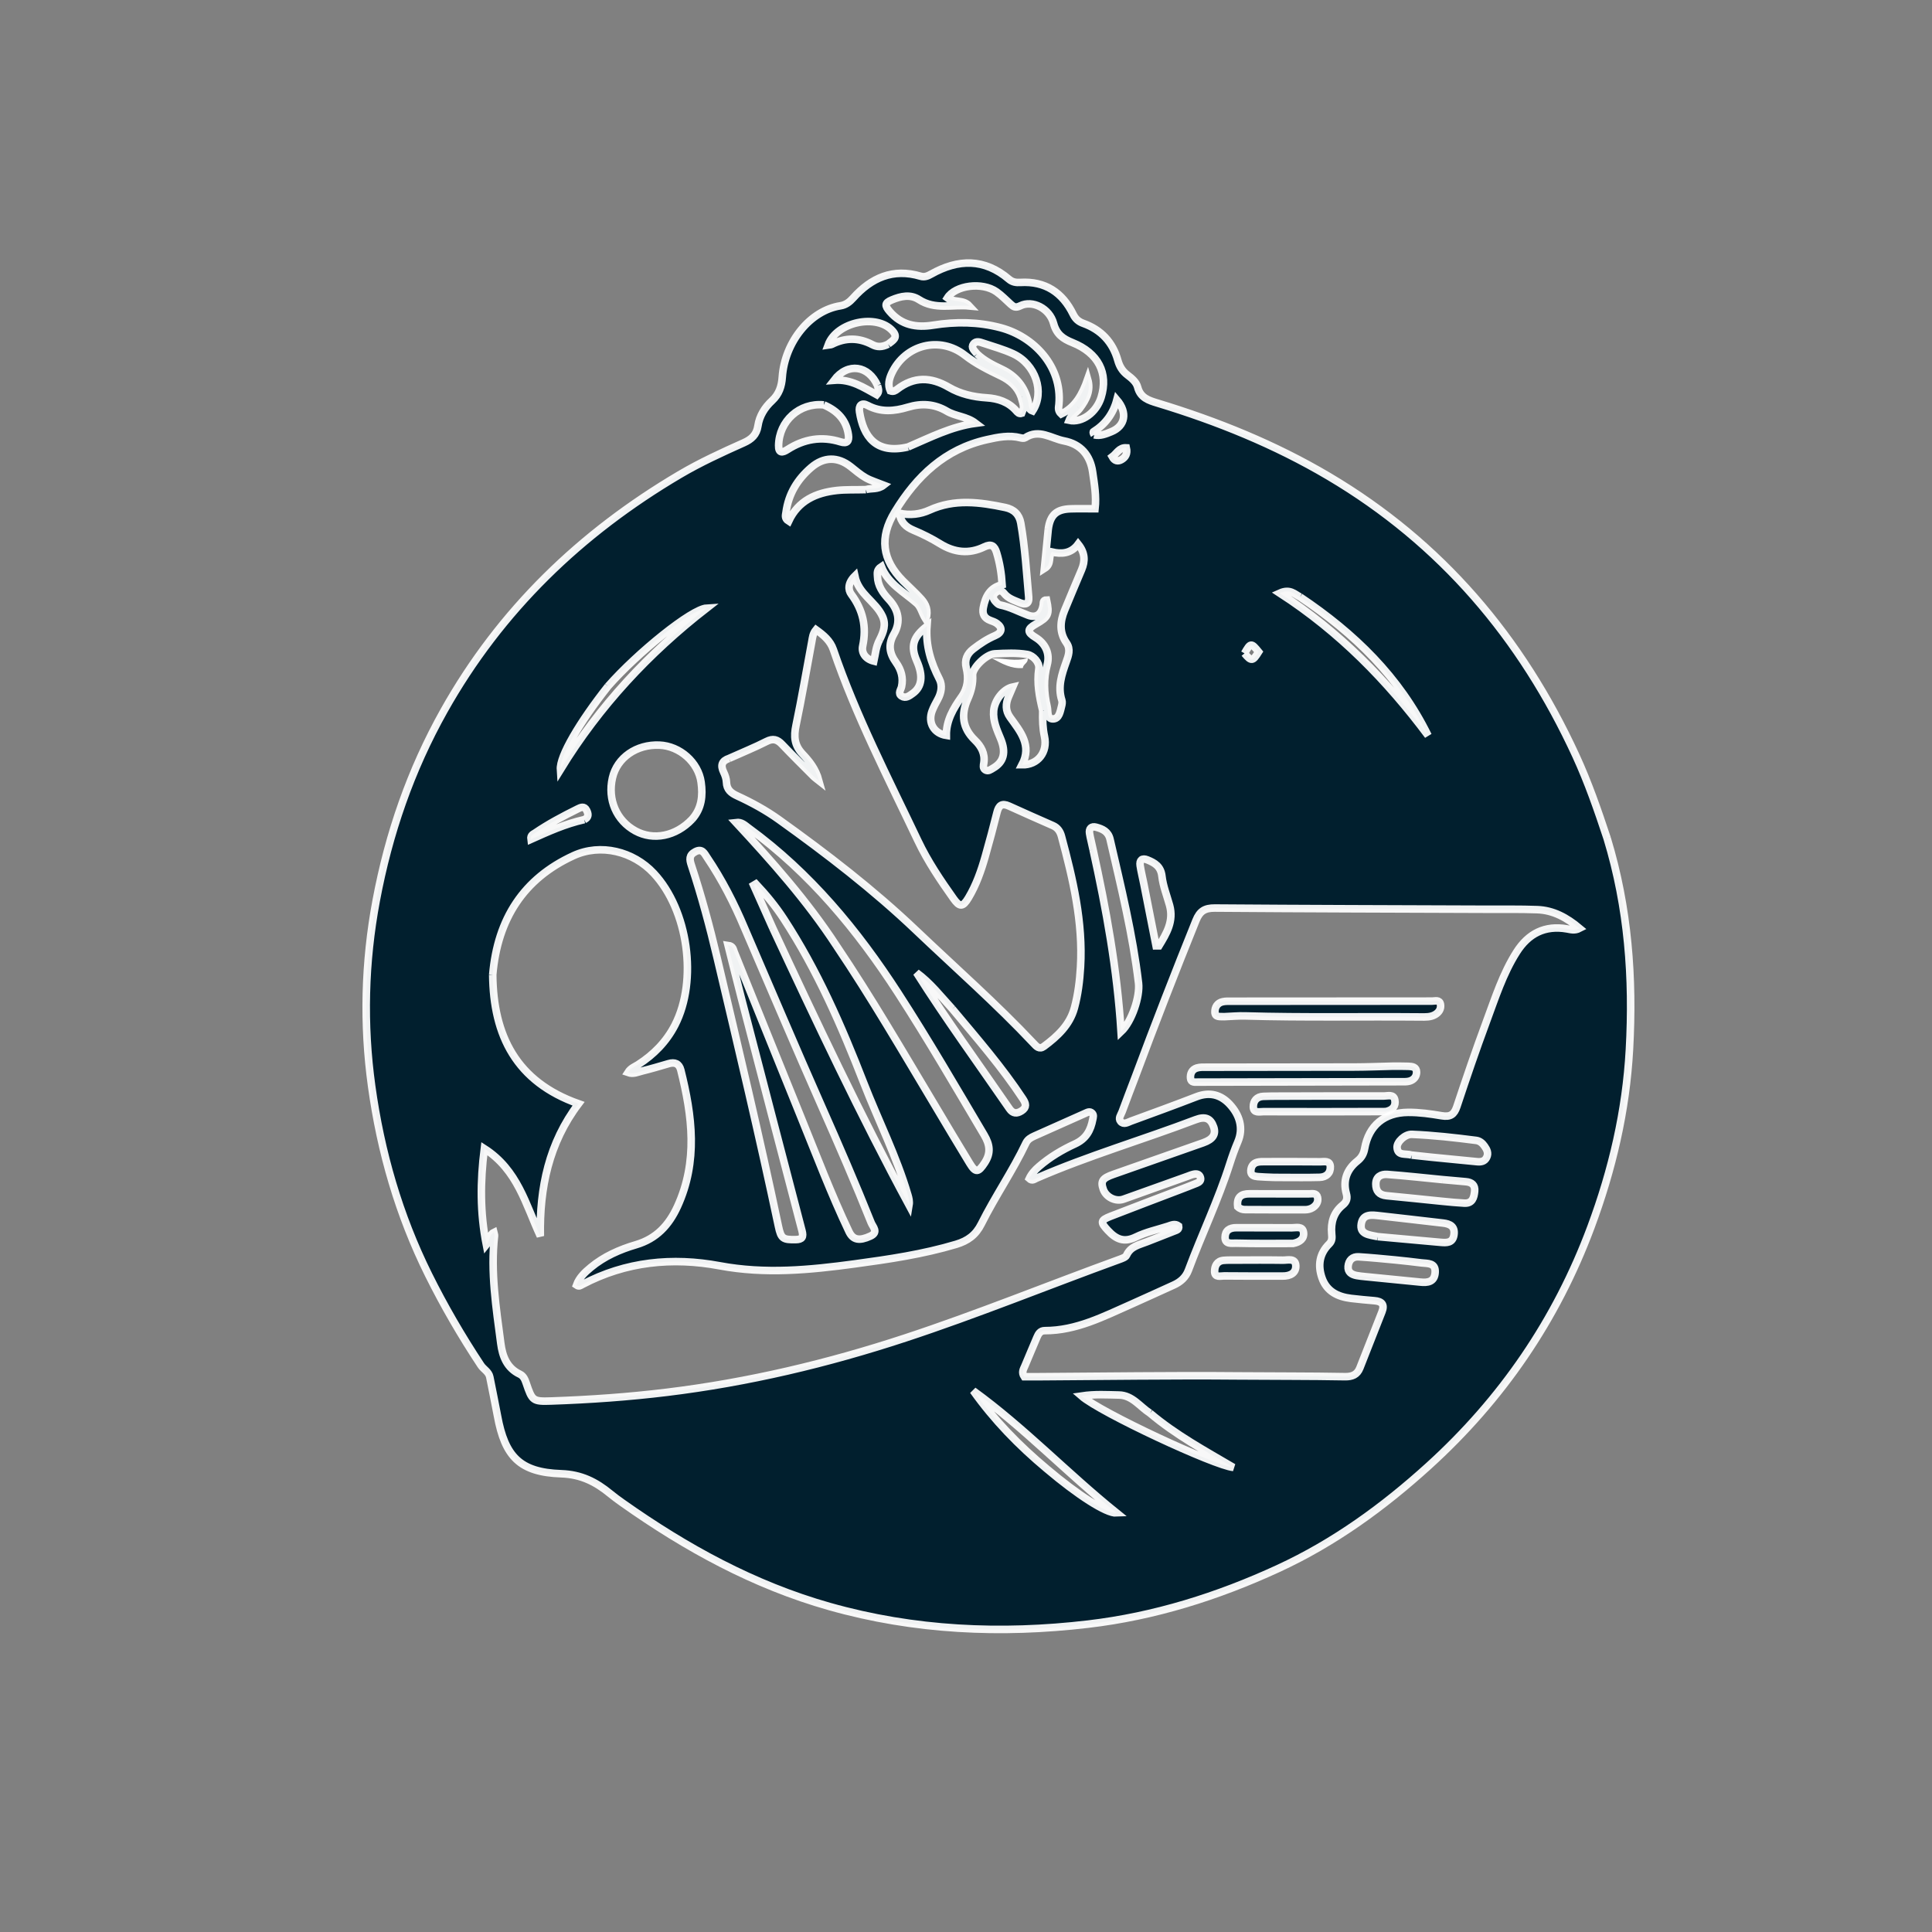 <?xml version="1.0" encoding="UTF-8" standalone="no"?>
<svg
   xmlns:dc="http://purl.org/dc/elements/1.1/"
   xmlns:cc="http://creativecommons.org/ns#"
   xmlns:rdf="http://www.w3.org/1999/02/22-rdf-syntax-ns#"
   xmlns:svg="http://www.w3.org/2000/svg"
   xmlns="http://www.w3.org/2000/svg"
   xmlns:sodipodi="http://sodipodi.sourceforge.net/DTD/sodipodi-0.dtd"
   xmlns:inkscape="http://www.inkscape.org/namespaces/inkscape"
   version="1.1"
   id="Layer_1"
   x="0px"
   y="0px"
   width="100%"
   viewBox="0 0 1024 1024"
   enable-background="new 0 0 1024 1024"
   xml:space="preserve"
   sodipodi:docname="logo_bleu_fonce_blanc.svg"
   inkscape:version="0.92.4 (5da689c313, 2019-01-14)"><rect x="0" y="0" width="1024" height="1024" fill="#808080" stroke="none"/><defs
   id="defs3759" /><sodipodi:namedview
   pagecolor="#ffffff"
   bordercolor="#666666"
   borderopacity="1"
   objecttolerance="10"
   gridtolerance="10"
   guidetolerance="10"
   inkscape:pageopacity="0"
   inkscape:pageshadow="2"
   inkscape:window-width="1920"
   inkscape:window-height="1017"
   id="namedview3757"
   showgrid="false"
   inkscape:zoom="1.1711456"
   inkscape:cx="539.06444"
   inkscape:cy="574.1359"
   inkscape:window-x="-8"
   inkscape:window-y="-8"
   inkscape:window-maximized="1"
   inkscape:current-layer="Layer_1" />
<path
   fill="#000000"
   opacity="1"
   stroke="none"
   d=" M851.804,444.31   C863.025,481.129 865.726,518.349 863.637,556.27   C861.84,588.884 854.52,620.085 843.187,650.5   C824.872,699.656 796.093,741.665 757.232,776.94   C733.131,798.816 707.069,817.702 677.468,831.354   C645.371,846.157 611.822,856.698 576.71,860.821   C530.542,866.244 484.655,864.226 439.605,851.469   C399.502,840.113 363.603,820.394 329.797,796.482   C327.621,794.943 325.467,793.362 323.408,791.672   C315.854,785.468 308.13,781.481 297.482,781.114   C275.568,780.359 267.637,772.083 263.669,750.421   C262.413,743.56 260.94,736.739 259.615,729.89   C259.059,727.02 256.353,725.834 254.896,723.632   C244.676,708.192 235.38,692.221 227.148,675.649   C211.453,644.051 201.807,610.58 196.982,575.709   C192.431,542.813 193.265,510.089 199.394,477.346   C206.046,441.817 217.638,408.201 235.317,376.706   C265.266,323.353 307.82,282.502 360.216,251.564   C371.116,245.128 382.656,239.841 394.217,234.674   C398.263,232.865 401.032,230.484 401.735,225.686   C402.502,220.456 405.346,215.942 409.194,212.391   C412.934,208.939 414.285,204.723 414.618,199.955   C415.917,181.313 429.321,164.572 445.491,162.07   C448.227,161.646 450.32,160.049 452.166,157.982   C461.815,147.184 473.355,142.072 487.911,146.405   C490.04,147.038 491.714,146.311 493.544,145.282   C507.853,137.229 521.736,136.868 534.769,148.005   C536.617,149.584 538.587,149.827 540.794,149.698   C553.989,148.928 563.114,154.985 568.805,166.592   C569.991,169.01 571.639,170.487 574.165,171.395   C583.602,174.784 589.782,181.344 592.482,191.024   C593.367,194.199 594.905,196.744 597.567,198.76   C599.824,200.47 602.277,202.494 602.97,205.181   C604.433,210.862 608.792,212.216 613.491,213.642   C645.156,223.247 675.644,235.556 704.219,252.459   C763.854,287.734 806.463,337.992 835.253,400.523   C841.74,414.611 846.817,429.229 851.804,444.31  M261.154,516.634   C261.462,548.883 273.64,573.356 306.64,585.011   C290.945,605.766 285.919,629.531 286.386,655.144   C278.667,638.478 274.423,620.147 256.704,608.783   C254.492,626.308 254.412,642.739 257.786,659.842   C259.789,657.426 259.153,654.538 261.737,653.255   C261.915,654.013 262.167,654.498 262.116,654.95   C259.948,674.188 262.945,693.141 265.434,712.096   C266.319,718.837 268.634,725.088 275.509,728.34   C277.467,729.267 278.24,731.178 278.895,733.096   C282.086,742.451 282.362,742.903 292.206,742.564   C312.673,741.861 333.087,740.433 353.437,737.951   C396.57,732.691 438.609,722.724 479.828,709.155   C518.122,696.549 555.451,681.298 593.321,667.53   C594.699,667.029 596.603,666.406 597.096,665.313   C599.262,660.513 603.881,659.791 607.968,658.154   C612.759,656.234 617.598,654.433 622.381,652.495   C623.503,652.04 625.099,651.766 624.713,649.821   C622.786,648.342 620.906,649.322 619.049,649.921   C613.345,651.759 607.36,653.034 602.028,655.642   C595.696,658.739 591.532,656.805 587.225,652.17   C583.201,647.839 583.109,646.817 588.637,644.662   C600.738,639.943 612.896,635.375 625.028,630.737   C628.138,629.548 631.249,628.356 634.334,627.102   C635.626,626.577 636.755,625.789 636.263,624.101   C635.718,622.228 634.224,622.049 632.655,622.369   C631.525,622.6 630.445,623.086 629.35,623.477   C618.063,627.515 606.784,631.577 595.488,635.589   C591.333,637.064 586.244,634.544 584.775,630.384   C583.234,626.021 584.32,624.467 590.176,622.415   C606.049,616.854 621.918,611.281 637.774,605.675   C642.9,603.863 644.609,601.159 643.264,597.272   C641.719,592.808 638.895,591.478 633.699,593.455   C605.688,604.112 576.85,612.52 549.326,624.5   C548.215,624.983 547.085,626.114 545.52,624.668   C546.711,622.102 548.582,620.098 550.729,618.239   C556.452,613.284 562.955,609.421 569.725,606.317   C575.683,603.585 578.083,599.149 579.188,593.309   C579.408,592.143 579.82,591.002 578.847,590.028   C577.633,588.812 576.399,589.548 575.179,590.092   C566.207,594.094 557.229,598.081 548.264,602.096   C546.43,602.917 544.712,603.861 543.771,605.84   C536.749,620.602 527.422,634.099 520.129,648.69   C517.173,654.603 512.931,657.671 506.81,659.505   C489.184,664.786 471.085,667.441 452.939,669.901   C429.168,673.124 405.58,675.402 381.467,670.894   C356.44,666.215 331.663,668.628 308.583,680.852   C307.777,681.279 306.911,682.076 305.57,681.129   C306.993,677.147 309.993,674.367 313.132,671.761   C320.182,665.909 328.468,662.27 337.101,659.728   C347.931,656.539 354.523,649.374 359.065,639.483   C370.034,615.595 366.935,591.433 360.845,567.171   C359.98,563.724 357.669,562.787 354.349,563.761   C349.719,565.118 345.09,566.497 340.406,567.648   C338.056,568.225 335.65,569.485 332.813,568.45   C334.287,566.1 336.436,565.414 338.209,564.275   C346.504,558.944 353.181,552.165 357.732,543.327   C369.922,519.651 364.738,482.337 346.483,462.829   C335.607,451.207 318.382,446.894 303.932,453.538   C277.549,465.667 263.733,486.919 261.154,516.634  M601.621,571.026   C599.318,577.097 596.972,583.153 594.74,589.25   C594.139,590.892 592.539,592.714 593.954,594.38   C595.598,596.316 597.71,594.854 599.497,594.199   C611.064,589.958 622.646,585.753 634.132,581.301   C641.102,578.599 647.054,580.16 651.854,585.388   C657.038,591.033 659.175,597.948 656.062,605.242   C654.427,609.073 653.057,612.947 651.805,616.875   C645.677,636.106 636.921,654.309 629.9,673.189   C628.471,677.033 625.697,679.475 622.045,681.116   C614.603,684.46 607.211,687.92 599.745,691.209   C584.987,697.709 570.544,705.277 553.791,705.265   C551.347,705.263 550.371,706.941 549.561,708.877   C547.44,713.945 545.254,718.985 543.158,724.062   C542.492,725.678 541.289,727.298 542.871,729.692   C545.05,729.692 547.515,729.703 549.98,729.69   C585.282,729.5 620.587,728.945 655.884,729.261   C674.871,729.431 693.861,729.315 712.845,729.666   C716.593,729.735 719.333,728.694 720.768,725.025   C724.646,715.103 728.551,705.191 732.471,695.286   C734.02,691.373 732.364,689.728 728.533,689.406   C724.389,689.058 720.244,688.68 716.115,688.186   C709.049,687.339 703.193,684.493 700.692,677.333   C698.377,670.705 699.286,664.454 704.463,659.355   C706.175,657.667 706.014,655.948 705.827,653.898   C705.283,647.92 706.857,642.604 711.658,638.716   C713.778,636.999 714.299,635.249 713.587,632.657   C711.66,625.64 713.874,619.789 719.436,615.358   C721.707,613.548 722.792,611.551 723.29,608.758   C725.484,596.459 733.782,589.687 746.28,589.581   C752.31,589.53 758.26,590.395 764.144,591.382   C768.688,592.144 770.749,590.789 772.182,586.476   C777.167,571.471 782.262,556.494 787.767,541.673   C792.455,529.052 796.535,516.12 803.838,504.624   C810.085,494.789 818.823,490.293 830.58,492.343   C832.551,492.687 834.634,493.375 837.207,492.03   C830.335,486.266 823.238,482.444 814.768,482.134   C805.792,481.805 796.799,481.955 787.813,481.921   C739.842,481.741 691.871,481.645 643.902,481.284   C638.592,481.244 635.91,482.875 633.885,487.894   C622.856,515.226 612.175,542.689 601.621,571.026  M386.456,401.963   C382.55,403.245 381.794,405.663 383.557,409.292   C384.344,410.914 384.983,412.778 385.037,414.552   C385.159,418.534 387.475,420.337 390.761,421.848   C398.489,425.399 405.947,429.48 412.881,434.442   C438.239,452.588 462.923,471.587 485.54,493.113   C506.412,512.978 528.075,532.024 547.848,553.033   C549.352,554.631 550.828,556.437 553.312,554.595   C560.513,549.257 567,543.241 569.448,534.252   C571.373,527.187 572.267,519.887 572.697,512.574   C574.097,488.775 568.691,465.95 562.592,443.234   C561.911,440.699 560.582,438.696 558.086,437.592   C550.318,434.158 542.53,430.77 534.812,427.228   C531.037,425.495 529.358,426.862 528.427,430.586   C526.491,438.334 524.42,446.052 522.244,453.737   C520.065,461.437 517.421,469.006 513.289,475.892   C510.301,480.871 508.633,480.846 505.402,476.292   C498.457,466.5 491.724,456.54 486.565,445.679   C470.711,412.297 453.685,379.426 441.706,344.327   C440.065,339.518 436.458,336.601 432.524,333.76   C430.76,335.915 430.666,337.965 430.306,339.878   C427.505,354.753 424.995,369.688 421.89,384.498   C420.668,390.323 420.998,394.97 425.314,399.553   C428.825,403.281 432.287,407.385 434.023,413.751   C432.538,412.575 431.884,412.155 431.349,411.617   C425.712,405.948 420.014,400.337 414.509,394.543   C411.994,391.896 409.732,391.222 406.241,393   C400.016,396.17 393.508,398.784 386.456,401.963  M555.605,280.424   C556.621,272.978 559.898,269.931 567.442,269.685   C571.706,269.546 575.979,269.66 580.417,269.66   C581.183,262.913 580.031,256.523 579.116,250.137   C577.839,241.235 572.722,235.37 563.974,233.7   C557.246,232.416 550.68,227.105 543.363,232.014   C542.788,232.4 541.69,232.255 540.915,232.053   C534.877,230.479 528.953,231.703 523.128,233.008   C500.799,238.01 485.739,252.443 474.255,271.314   C466,284.877 467.468,296.642 478.658,307.921   C481.825,311.113 485.201,314.11 488.21,317.442   C490.745,320.248 492.172,323.557 490.729,328.241   C488.643,324.965 488.247,321.79 485.887,319.708   C479.103,313.725 470.696,309.43 467.159,300.322   C464.533,302.048 465.043,303.83 465.078,305.407   C465.187,310.406 467.855,314.218 471.087,317.685   C476.216,323.188 477.575,329.461 473.821,335.988   C470.6,341.59 471.368,346.227 474.926,351.184   C477.611,354.924 478.883,359.218 477.85,363.953   C477.489,365.609 475.757,367.544 477.875,368.941   C480.079,370.394 482.042,368.753 483.765,367.527   C488.699,364.019 489.376,358.232 485.924,350.335   C482.534,342.579 483.804,337.743 491.317,331.875   C490.557,342.268 493.432,351.268 497.911,359.991   C499.579,363.24 498.953,367.16 497.075,370.601   C495.959,372.645 494.828,374.711 494.014,376.883   C491.71,383.03 494.995,388.77 501.577,389.798   C501.51,381.892 505.273,375.482 509.661,369.323   C512.99,364.649 513.47,359.441 512.157,354.05   C511.113,349.764 512.5,346.565 515.849,343.975   C519.418,341.214 523.141,338.724 527.314,336.939   C531.108,335.316 531.553,332.819 528.42,330.482   C527.381,329.706 526.054,329.284 524.816,328.811   C521.668,327.61 520.551,325.434 521.162,322.118   C522.256,316.184 524.744,311.417 531.172,309.899   C530.805,303.829 529.865,298.291 528.212,292.853   C527.121,289.266 525.395,288.037 521.651,289.864   C513.649,293.767 505.821,292.856 498.33,288.242   C493.782,285.44 489.035,283.05 484.098,280.994   C480.329,279.424 477.429,276.959 476.704,272.048   C482.482,273.27 487.834,272.564 492.651,270.369   C505.931,264.32 519.303,266.144 532.81,268.984   C537.445,269.958 540.236,272.724 541.031,277.261   C543.304,290.22 544.049,303.354 545.23,316.435   C545.564,320.136 543.543,320.728 540.509,319.441   C537.465,318.15 534.279,317.217 532.085,314.361   C530.737,312.608 528.828,312.84 527.323,314.435   C525.877,315.966 526.411,317.53 527.672,318.869   C528.343,319.582 529.158,320.465 530.032,320.633   C535.308,321.653 539.968,324.24 544.916,326.087   C549.328,327.734 552.025,325.568 552.901,320.837   C553.109,319.713 552.606,318 554.694,317.995   C556.324,325.671 555.744,326.957 548.952,330.8   C544.33,333.416 544.297,335.114 548.816,337.852   C553.947,340.96 556.669,346.244 555.018,352.388   C553.001,359.896 553.306,367.181 555.033,374.564   C555.603,376.998 554.742,381.055 558.102,381.033   C561.446,381.012 561.935,377.004 562.683,374.148   C562.93,373.204 563.096,372.07 562.808,371.181   C560.486,364.011 562.755,357.449 565.119,350.803   C566.268,347.571 567.608,344.11 565.253,340.751   C561.393,335.246 561.819,329.466 564.21,323.62   C567.172,316.378 570.236,309.178 573.279,301.969   C575.221,297.368 575.169,293.037 571.45,288.397   C567.654,293.543 562.469,293.736 557.523,292.554   C555.307,295.238 557.627,298.785 553.536,301.35   C554.249,294.015 554.868,287.648 555.605,280.424  M394.598,491.805   C389.102,478.72 382.649,466.138 374.702,454.363   C373.294,452.276 372.147,449.486 368.475,451.451   C365.098,453.257 365.45,455.577 366.43,458.545   C371.754,474.669 376.171,491.073 380.064,507.575   C391.247,554.98 402.541,602.364 412.595,650.029   C413.968,656.539 415.028,657.14 421.732,657.029   C425.227,656.971 425.958,655.669 425.084,652.339   C414.317,611.308 403.64,570.252 392.976,529.193   C390.572,519.938 388.304,510.648 385.901,501.084   C388.571,501.431 388.622,503.218 389.132,504.477   C400.875,533.491 412.504,562.551 424.297,591.544   C432.639,612.052 440.466,632.781 449.984,652.795   C452.108,657.261 455.473,657.861 461.312,655.173   C465.797,653.107 462.606,650.229 461.748,648.082   C453.458,627.365 444.604,606.89 435.561,586.486   C421.732,555.279 408.426,523.84 394.598,491.805  M443.309,501.229   C461.828,528.718 478.459,557.373 495.484,585.785   C501.644,596.065 507.721,606.397 513.982,616.616   C517.142,621.773 518.523,621.467 521.903,616.324   C525.292,611.167 524.688,606.712 521.636,601.56   C506.707,576.354 492.007,551.022 476.081,526.412   C454.38,492.88 429.268,462.525 396.745,438.844   C394.827,437.447 393.099,435.574 390.062,435.96   C409.047,456.469 427.623,477.218 443.309,501.229  M572.168,216.574   C570.537,218.767 567.662,219.916 566.607,222.778   C573.454,224.276 581.141,218.638 583.632,210.576   C587.569,197.833 582.171,187.121 568.463,181.611   C563.393,179.574 559.989,177.236 558.42,171.405   C556.265,163.4 547.176,158.902 540.785,162.083   C538.303,163.317 537.231,162.639 535.694,161.249   C533.225,159.017 530.897,156.575 528.195,154.667   C520.609,149.309 506.397,151.142 502.125,157.913   C505.558,160.526 510.541,158.674 513.741,162.153   C504.821,161.309 495.553,164.31 487.12,158.825   C482.467,155.798 477.472,156.963 472.728,158.936   C468.831,160.557 468.838,161.958 471.579,165.124   C477.838,172.352 485.623,173.786 494.634,172.338   C506.58,170.417 518.569,170.578 530.322,173.686   C547.879,178.329 563.05,194.104 561.256,214.279   C561.117,215.847 560.506,217.605 562.491,219.44   C570.14,215.756 573.774,208.812 576.499,201.042   C578.202,207.01 575.871,211.646 572.168,216.574  M366.777,434.252   C371.921,428.557 372.615,421.729 371.596,414.566   C370.093,404.001 360.327,395.395 349.521,394.932   C337.369,394.411 327.073,401.571 324.608,412.257   C321.938,423.833 326.737,434.942 336.772,440.41   C346.279,445.59 358.166,443.332 366.777,434.252  M552.656,376.642   C550.888,369.337 549.467,362.124 550.607,354.407   C551.088,351.145 547.663,347.421 544.538,346.884   C538.889,345.913 532.958,346.232 527.171,346.532   C522.612,346.767 515.269,354.052 515.506,357.897   C515.782,362.387 514.694,366.497 512.917,370.465   C509.259,378.634 510.032,385.859 516.699,392.296   C520.013,395.495 522.205,399.394 521.444,404.354   C521.248,405.633 520.859,407.157 522.196,408.037   C523.734,409.05 525.065,407.882 526.319,407.165   C531.992,403.924 533.393,398.884 530.364,391.567   C528.383,386.781 526.229,382.125 526.671,376.741   C527.125,371.204 531.727,365.169 536.779,364.092   C535.986,365.948 535.283,367.604 534.569,369.256   C532.942,373.019 532.851,376.667 535.343,380.139   C540.768,387.693 547.114,394.989 541.671,405.375   C550.077,405.51 555.412,398.717 553.596,390.315   C552.664,386.003 552.538,381.812 552.656,376.642  M409.604,491.951   C432.642,541.385 455.897,590.712 481.808,638.78   C482.156,636.715 481.693,634.998 481.192,633.292   C475.168,612.789 465.485,593.724 457.773,573.882   C446.065,543.757 433.163,514.174 415.41,486.975   C411.067,480.319 406.058,474.235 400.641,468.492   C400.24,468.732 399.839,468.971 399.438,469.21   C402.733,476.557 406.027,483.903 409.604,491.951  M541.235,210.383   C539.323,205.006 535.358,201.616 530.383,199.23   C523.771,196.058 517.236,192.826 511.387,188.262   C498.141,177.923 479.707,182.589 472.602,197.92   C471.182,200.982 470.505,204.113 471.876,207.166   C473.588,207.763 474.6,207.029 475.486,206.345   C484.389,199.473 493.388,199.709 502.912,205.269   C509.004,208.826 515.818,210.389 522.949,210.841   C528.858,211.215 534.415,212.965 538.564,217.684   C539.302,218.523 540.096,219.526 541.506,219.055   C542.841,215.813 542.841,215.813 541.235,210.383  M579.349,450.329   C586.305,481.865 592.103,513.596 594.183,546.841   C599.965,541.391 604.28,528.111 603.45,521.079   C600.401,495.277 594.191,470.108 588.358,444.858   C587.39,440.67 584.365,439.359 580.976,438.433   C578.455,437.745 577.074,439.142 577.49,441.723   C577.911,444.339 578.655,446.904 579.349,450.329  M481.256,236.912   C492.887,231.942 504.19,226.071 517.114,224.333   C512.346,220.683 506.522,220.698 501.84,217.927   C495.251,214.029 488.399,213.631 481.178,215.815   C474.001,217.986 466.898,218.643 459.862,214.885   C456.632,213.159 455.019,214.932 455.552,218.282   C457.622,231.309 464.158,240.906 481.256,236.912  M458.934,259.506   C461.811,258.62 465.171,259.632 468.381,257.11   C464.841,255.705 461.665,254.811 458.873,253.235   C456.007,251.617 453.475,249.386 450.868,247.331   C444.054,241.96 436.68,242.037 430.011,247.725   C422.658,253.996 417.91,261.785 416.613,271.478   C416.41,273.001 415.654,274.744 418.023,276.221   C423.071,265.37 432.494,261.159 443.578,259.954   C448.353,259.435 453.21,259.672 458.934,259.506  M504.762,534.735   C498.668,528.125 493.158,520.935 485.774,515.548   C501.389,540.184 518.534,563.727 535.048,587.701   C536.855,590.324 539.029,590.365 541.5,588.755   C544.337,586.908 543.766,584.85 542.16,582.41   C531.14,565.681 518.045,550.585 504.762,534.735  M609.525,749.001   C604.161,745.573 600.2,739.516 593.081,739.389   C586.813,739.277 580.45,738.824 573.21,739.9   C583.27,748.687 643.955,776.944 653.699,777.76   C638.656,768.887 623.378,760.685 609.525,749.001  M764.563,625.224   C754.801,624.276 745.05,623.183 735.272,622.462   C732.058,622.226 729.228,623.629 729.212,627.551   C729.197,631.236 730.974,633.393 734.89,633.754   C744.66,634.657 754.414,635.728 764.178,636.693   C768.148,637.085 772.121,637.48 776.103,637.692   C780.447,637.924 781.245,634.749 781.596,631.436   C781.953,628.068 780.063,626.591 776.904,626.323   C773.094,625.999 769.288,625.626 764.563,625.224  M436.635,214.601   C423.777,213.329 412.895,223.094 412.682,236.124   C412.613,240.342 414.704,240.012 417.393,238.28   C426.141,232.646 435.487,231.068 445.495,234.205   C449.028,235.312 450.147,233.835 449.681,230.513   C448.615,222.917 444.255,217.895 436.635,214.601  M322.254,363.738   C307.16,382.835 296.572,400.834 297.041,407.877   C317.81,374.033 343.938,346.131 374.562,322.309   C366.598,322.772 338.024,345.819 322.254,363.738  M554.901,778.581   C571.106,792.295 586.349,802.21 591.844,801.904   C565.55,780.702 542.727,756.595 515.832,737.119   C526.823,752.552 539.855,766.024 554.901,778.581  M748.253,612.229   C751.714,612.602 755.172,612.996 758.636,613.344   C766.714,614.153 774.792,614.966 782.876,615.717   C784.925,615.908 786.882,615.655 787.955,613.466   C789.082,611.166 788.087,609.265 786.816,607.466   C785.74,605.943 784.336,604.685 782.422,604.439   C771.087,602.983 759.728,601.695 748.306,601.228   C744.718,601.081 740.252,605.213 740.482,608.232   C740.829,612.781 744.837,611.235 748.253,612.229  M730.21,655.454   C741.278,656.452 752.346,657.447 763.413,658.452   C766.719,658.752 769.994,658.894 770.634,654.496   C771.274,650.098 768.639,648.665 764.808,648.238   C753.605,646.99 742.417,645.594 731.209,644.382   C727.258,643.955 722.451,643.145 721.509,648.558   C720.519,654.245 725.51,654.451 730.21,655.454  M689.083,316.411   C686.209,314.977 683.769,311.906 678.302,314.371   C709.944,334.879 735.106,360.665 756.924,389.877   C741.706,358.855 717.958,335.747 689.083,316.411  M752.646,679.518   C756.664,679.985 760.311,679.489 760.66,674.503   C761.034,669.167 756.697,669.761 753.353,669.352   C748.743,668.788 744.129,668.239 739.506,667.795   C733.066,667.176 726.623,666.556 720.168,666.144   C716.799,665.93 714.818,667.932 714.526,671.188   C714.247,674.293 716.401,675.579 719.103,676.078   C720.568,676.348 722.058,676.494 723.542,676.64   C732.957,677.566 742.373,678.476 752.646,679.518  M606.246,468.441   C608.409,479.403 610.572,490.364 612.735,501.325   C613.254,501.321 613.772,501.317 614.29,501.313   C618.287,494.773 622.241,488.225 619.902,479.818   C618.475,474.691 616.445,469.628 615.853,464.404   C615.265,459.22 612.05,457.337 608.126,455.746   C605.312,454.606 603.87,455.861 604.31,458.813   C604.75,461.767 605.491,464.677 606.246,468.441  M517.876,187.588   C521.666,191.207 526.294,193.489 530.953,195.693   C538.528,199.275 543.239,205.069 545.02,213.289   C545.376,214.933 544.981,217.091 547.257,217.858   C553.871,207.921 548.988,193.081 536.966,187.502   C531.872,185.138 526.361,183.663 521.019,181.845   C519.29,181.257 517.28,180.56 515.954,182.325   C514.488,184.276 516.329,185.653 517.876,187.588  M466.29,338.933   C468.245,334.99 469.781,331.057 467.695,326.59   C464.024,318.729 455.074,314.992 453.077,305.3   C449.26,309.063 449.495,312.69 451.189,314.972   C457.401,323.341 459.399,332.192 457.24,342.434   C456.489,345.997 458.684,349.312 463.172,350.427   C464.032,346.587 464.167,342.885 466.29,338.933  M470.721,182.423   C472.953,180.581 476.394,179.089 473.13,175.429   C464.783,166.068 443.376,170.579 438.925,182.846   C439.674,182.73 440.368,182.785 440.898,182.516   C448.095,178.854 455.209,178.879 462.375,182.682   C464.827,183.984 467.479,184.093 470.721,182.423  M465.089,204.322   C460.452,193.79 449.425,191.824 442.027,201.552   C451.195,200.82 457.867,205.519 464.689,209.222   C466.193,207.532 465.566,206.247 465.089,204.322  M309.67,434.409   C312.143,433.25 311.917,431.418 310.886,429.419   C309.643,427.007 307.722,427.976 306.162,428.751   C298.418,432.598 290.762,436.619 283.608,441.507   C282.646,442.165 281.1,442.575 281.428,444.874   C290.497,440.817 299.376,436.737 309.67,434.409  M579.946,230.496   C583.232,231.228 586.174,229.988 589.08,228.791   C596.354,225.795 597.78,218.733 591.957,211.915   C589.975,219.402 585.787,224.954 579.489,228.862   C579.28,228.992 579.444,229.723 579.946,230.496  M659.616,346.294   C663.224,350.632 663.946,350.556 667.113,345.499   C663.148,340.614 662.846,340.62 659.616,346.294  M596.988,237.351   C593.233,237.096 591.896,240.336 589.511,242.11   C590.801,244.442 592.534,244.664 594.326,243.664   C596.519,242.439 597.719,240.523 596.988,237.351  z"
   id="path3738"
   style="fill:#011f2e;fill-opacity:1;stroke:#ffffff;stroke-opacity:0.941;stroke-width:4;stroke-miterlimit:4;stroke-dasharray:none" />
<path
   fill="#000000"
   opacity="1"
   stroke="none"
   d=" M648.978,538.852   C646.655,538.698 644.032,539.39 643.942,536.46   C643.86,533.805 645.233,531.558 648.076,530.933   C649.675,530.582 651.387,530.677 653.048,530.676   C688.361,530.637 723.674,530.604 758.988,530.614   C760.655,530.615 763.027,529.699 763.488,532.381   C763.891,534.722 762.643,536.598 760.621,537.774   C758.21,539.175 755.491,539.027 752.825,539.004   C721.849,538.735 690.867,539.357 659.893,538.456   C656.407,538.355 652.909,538.696 648.978,538.852  z"
   id="path3740"
   style="fill:#011f2e;fill-opacity:1;stroke:#ffffff;stroke-opacity:0.941;stroke-width:4;stroke-miterlimit:4;stroke-dasharray:none" />
<path
   fill="#000000"
   opacity="1"
   stroke="none"
   d=" M738.023,565.103   C741.167,565.116 743.831,565.061 746.488,565.168   C748.529,565.25 750.772,565.498 750.809,568.209   C750.841,570.592 749.374,572.325 747.13,573   C745.738,573.419 744.17,573.33 742.68,573.333   C706.753,573.412 670.825,573.473 634.898,573.538   C633.252,573.541 631.251,573.902 631.007,571.56   C630.743,569.026 631.822,566.834 634.336,566.055   C636.029,565.531 637.952,565.651 639.772,565.648   C665.879,565.607 691.987,565.624 718.095,565.555   C724.577,565.537 731.058,565.261 738.023,565.103  z"
   id="path3742"
   style="fill:#011f2e;fill-opacity:1;stroke:#ffffff;stroke-opacity:0.941;stroke-width:4;stroke-miterlimit:4;stroke-dasharray:none" />
<path
   fill="#000000"
   opacity="1"
   stroke="none"
   d=" M734.425,589.16   C712.537,589.22 691.089,589.264 669.641,589.197   C667.568,589.191 664.308,590.181 664.293,586.574   C664.28,583.494 666.108,581.231 669.578,581.094   C672.235,580.989 674.896,580.976 677.555,580.97   C696.177,580.928 714.799,580.862 733.421,580.913   C735.532,580.919 738.647,579.769 739.288,583.007   C739.914,586.164 738.205,588.424 734.425,589.16  z"
   id="path3744"
   style="fill:#011f2e;fill-opacity:1;stroke:#ffffff;stroke-opacity:0.941;stroke-width:4;stroke-miterlimit:4;stroke-dasharray:none" />
<path
   fill="#000000"
   opacity="1"
   stroke="none"
   d=" M679.66,676.332   C669.071,676.326 658.943,676.377 648.816,676.26   C646.914,676.238 643.834,677.312 643.783,673.961   C643.738,671.061 644.988,668.323 648.562,668.016   C650.706,667.832 652.874,667.889 655.031,667.885   C663.332,667.869 671.635,667.787 679.935,667.919   C682.518,667.96 686.513,666.671 686.795,670.695   C687.065,674.541 684.049,676.44 679.66,676.332  z"
   id="path3746"
   style="fill:#011f2e;fill-opacity:1;stroke:#ffffff;stroke-opacity:0.941;stroke-width:4;stroke-miterlimit:4;stroke-dasharray:none" />
<path
   fill="#000000"
   opacity="1"
   stroke="none"
   d=" M656.017,639.596   C655.372,634.474 657.816,632.705 662.34,632.736   C672.827,632.809 683.315,632.721 693.803,632.76   C695.524,632.766 697.79,632.14 698.339,634.659   C698.856,637.029 697.623,638.935 695.68,640.133   C694.61,640.794 693.184,641.164 691.915,641.17   C681.262,641.222 670.608,641.167 659.954,641.122   C658.603,641.116 657.311,640.802 656.017,639.596  z"
   id="path3748"
   style="fill:#011f2e;fill-opacity:1;stroke:#ffffff;stroke-opacity:0.941;stroke-width:4;stroke-miterlimit:4;stroke-dasharray:none" />
<path
   fill="#000000"
   opacity="1"
   stroke="none"
   d=" M675.076,624.043   C671.939,623.911 669.284,623.859 666.644,623.63   C664.76,623.467 662.839,622.997 662.971,620.516   C663.085,618.378 664.139,616.613 666.295,616.033   C667.704,615.653 669.253,615.709 670.739,615.707   C680.363,615.692 689.987,615.66 699.609,615.767   C701.736,615.791 704.913,614.899 705.095,618.338   C705.28,621.839 702.886,623.899 699.453,623.999   C692.987,624.186 686.514,624.07 680.043,624.075   C678.55,624.077 677.057,624.058 675.076,624.043  z"
   id="path3750"
   style="fill:#011f2e;fill-opacity:1;stroke:#ffffff;stroke-opacity:0.941;stroke-width:4;stroke-miterlimit:4;stroke-dasharray:none" />
<path
   fill="#000000"
   opacity="1"
   stroke="none"
   d=" M685.409,659.046   C674.98,659.069 664.989,659.162 655.005,658.914   C652.878,658.861 649.305,659.67 649.32,655.835   C649.335,652.252 651.669,650.683 655.31,650.713   C665.133,650.796 674.958,650.665 684.78,650.753   C687.078,650.774 690.437,649.688 690.905,653.24   C691.334,656.489 688.995,658.344 685.409,659.046  z"
   id="path3752"
   style="fill:#011f2e;fill-opacity:1;stroke:#ffffff;stroke-opacity:0.941;stroke-width:4;stroke-miterlimit:4;stroke-dasharray:none" />
<path
   fill="#000000"
   opacity="1"
   stroke="none"
   d=" M542.173,354.061   C535.938,354.622 530.963,351.685 525.78,348.936   C532.132,348.812 538.326,350.762 544.663,348.85   C545.136,351.542 542.211,351.905 542.173,354.061  z"
   id="path3754"
   style="fill:#ffffff" />
</svg>